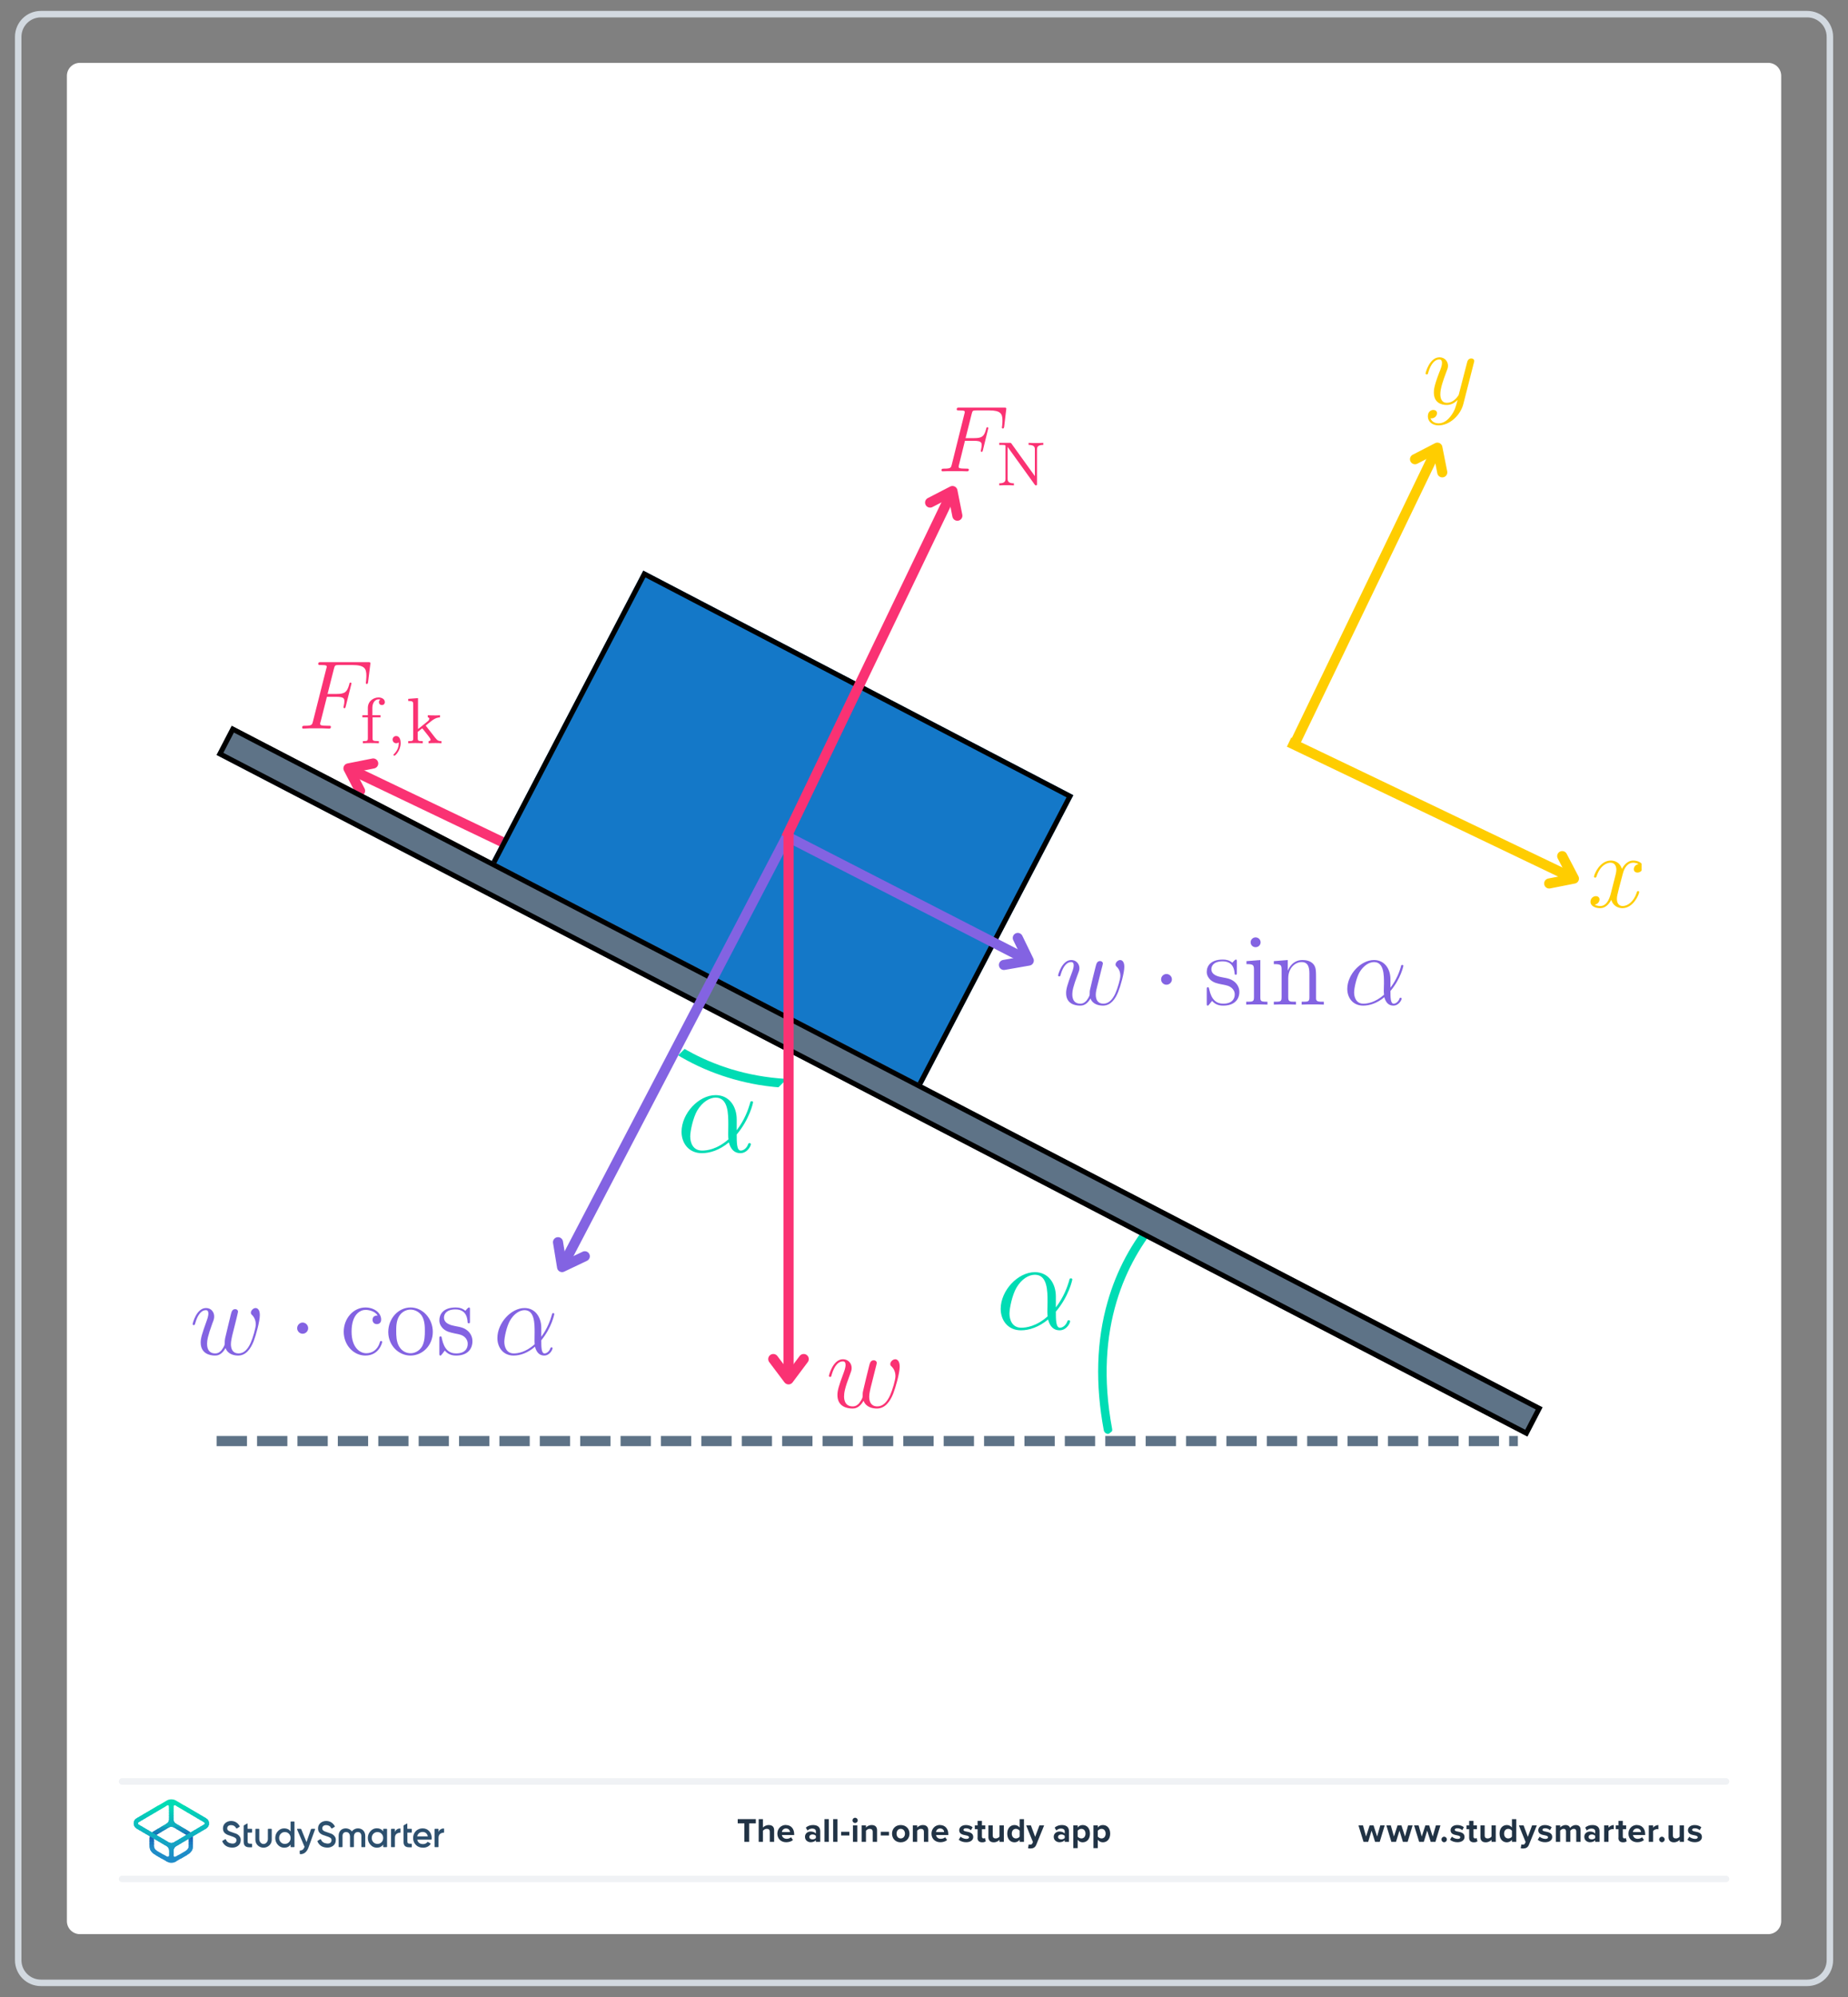 <?xml version="1.0" encoding="UTF-8"?>
<!DOCTYPE svg PUBLIC "-//W3C//DTD SVG 1.1//EN" "http://www.w3.org/Graphics/SVG/1.1/DTD/svg11.dtd">
<svg version="1.2" width="200mm" height="216mm" viewBox="0 0 20000 21600" preserveAspectRatio="xMidYMid" fill-rule="evenodd" stroke-width="28.222" stroke-linejoin="round" xmlns="http://www.w3.org/2000/svg" xmlns:ooo="http://xml.openoffice.org/svg/export" xmlns:xlink="http://www.w3.org/1999/xlink" xmlns:presentation="http://sun.com/xmlns/staroffice/presentation" xmlns:smil="http://www.w3.org/2001/SMIL20/" xmlns:anim="urn:oasis:names:tc:opendocument:xmlns:animation:1.0" xml:space="preserve">
 <rect x="0" y="0" width="20000" height="21600" fill="#808080" stroke="none"/>
 <defs class="ClipPathGroup">
  <clipPath id="presentation_clip_path" clipPathUnits="userSpaceOnUse">
   <rect x="0" y="0" width="20000" height="21600"/>
  </clipPath>
  <clipPath id="presentation_clip_path_shrink" clipPathUnits="userSpaceOnUse">
   <rect x="20" y="21" width="19960" height="21557"/>
  </clipPath>
 </defs>
 <defs class="TextShapeIndex">
  <g ooo:slide="id1" ooo:id-list="id3 id4 id5"/>
 </defs>
 <defs class="EmbeddedBulletChars">
  <g id="bullet-char-template-57356" transform="scale(0,-0)">
   <path d="M 580,1141 L 1163,571 580,0 -4,571 580,1141 Z"/>
  </g>
  <g id="bullet-char-template-57354" transform="scale(0,-0)">
   <path d="M 8,1128 L 1137,1128 1137,0 8,0 8,1128 Z"/>
  </g>
  <g id="bullet-char-template-10146" transform="scale(0,-0)">
   <path d="M 174,0 L 602,739 174,1481 1456,739 174,0 Z M 1358,739 L 309,1346 659,739 1358,739 Z"/>
  </g>
  <g id="bullet-char-template-10132" transform="scale(0,-0)">
   <path d="M 2015,739 L 1276,0 717,0 1260,543 174,543 174,936 1260,936 717,1481 1274,1481 2015,739 Z"/>
  </g>
  <g id="bullet-char-template-10007" transform="scale(0,-0)">
   <path d="M 0,-2 C -7,14 -16,27 -25,37 L 356,567 C 262,823 215,952 215,954 215,979 228,992 255,992 264,992 276,990 289,987 310,991 331,999 354,1012 L 381,999 492,748 772,1049 836,1024 860,1049 C 881,1039 901,1025 922,1006 886,937 835,863 770,784 769,783 710,716 594,584 L 774,223 C 774,196 753,168 711,139 L 727,119 C 717,90 699,76 672,76 641,76 570,178 457,381 L 164,-76 C 142,-110 111,-127 72,-127 30,-127 9,-110 8,-76 1,-67 -2,-52 -2,-32 -2,-23 -1,-13 0,-2 Z"/>
  </g>
  <g id="bullet-char-template-10004" transform="scale(0,-0)">
   <path d="M 285,-33 C 182,-33 111,30 74,156 52,228 41,333 41,471 41,549 55,616 82,672 116,743 169,778 240,778 293,778 328,747 346,684 L 369,508 C 377,444 397,411 428,410 L 1163,1116 C 1174,1127 1196,1133 1229,1133 1271,1133 1292,1118 1292,1087 L 1292,965 C 1292,929 1282,901 1262,881 L 442,47 C 390,-6 338,-33 285,-33 Z"/>
  </g>
  <g id="bullet-char-template-9679" transform="scale(0,-0)">
   <path d="M 813,0 C 632,0 489,54 383,161 276,268 223,411 223,592 223,773 276,916 383,1023 489,1130 632,1184 813,1184 992,1184 1136,1130 1245,1023 1353,916 1407,772 1407,592 1407,412 1353,268 1245,161 1136,54 992,0 813,0 Z"/>
  </g>
  <g id="bullet-char-template-8226" transform="scale(0,-0)">
   <path d="M 346,457 C 273,457 209,483 155,535 101,586 74,649 74,723 74,796 101,859 155,911 209,963 273,989 346,989 419,989 480,963 531,910 582,859 608,796 608,723 608,648 583,586 532,535 482,483 420,457 346,457 Z"/>
  </g>
  <g id="bullet-char-template-8211" transform="scale(0,-0)">
   <path d="M -4,459 L 1135,459 1135,606 -4,606 -4,459 Z"/>
  </g>
  <g id="bullet-char-template-61548" transform="scale(0,-0)">
   <path d="M 173,740 C 173,903 231,1043 346,1159 462,1274 601,1332 765,1332 928,1332 1067,1274 1183,1159 1299,1043 1357,903 1357,740 1357,577 1299,437 1183,322 1067,206 928,148 765,148 601,148 462,206 346,322 231,437 173,577 173,740 Z"/>
  </g>
 </defs>
 <g>
  <g id="id2" class="Master_Slide">
   <g id="bg-id2" class="Background"/>
   <g id="bo-id2" class="BackgroundObjects"/>
  </g>
 </g>
 <g class="SlideGroup">
  <g>
   <g id="container-id1">
    <g id="id1" class="Slide" clip-path="url(#presentation_clip_path)">
     <g class="Page">
      <g class="Graphic">
       <g id="id3">
        <rect class="BoundingBox" stroke="none" fill="none" x="144" y="100" width="19714" height="21401"/>
        <path fill="rgb(255,255,255)" stroke="none" d="M 10001,20920 L 19137,20920 C 19214,20920 19277,20857 19277,20780 L 19277,820 C 19277,743 19214,680 19137,680 L 864,680 C 787,680 724,743 724,820 L 724,20780 C 724,20857 787,20920 864,20920 L 10001,20920 Z"/>
        <path fill="rgb(210,217,224)" stroke="none" d="M 19558,188 C 19675,188 19769,282 19769,399 L 19769,21201 C 19769,21318 19675,21412 19558,21412 L 443,21412 C 326,21412 232,21318 232,21201 L 232,399 C 232,282 326,188 443,188 L 19558,188 Z M 19558,118 L 443,118 C 287,118 162,243 162,399 L 162,21201 C 162,21357 287,21482 443,21482 L 19558,21482 C 19714,21482 19839,21357 19839,21201 L 19839,399 C 19839,243 19714,118 19558,118 L 19558,118 19558,118 Z"/>
        <path fill="rgb(240,242,245)" stroke="none" d="M 18680,20358 L 1321,20358 C 1302,20358 1286,20342 1286,20323 1286,20303 1302,20288 1321,20288 L 18680,20288 C 18699,20288 18715,20303 18715,20323 18715,20342 18699,20358 18680,20358 L 18680,20358 Z"/>
        <path fill="rgb(240,242,245)" stroke="none" d="M 18680,19304 L 1321,19304 C 1302,19304 1286,19288 1286,19269 1286,19249 1302,19233 1321,19233 L 18680,19233 C 18699,19233 18715,19249 18715,19269 18715,19288 18699,19304 18680,19304 L 18680,19304 Z"/>
        <path fill="rgb(33,51,69)" stroke="none" d="M 8056,19922 L 8056,19722 7984,19722 7984,19676 8180,19676 8180,19722 8108,19722 8108,19922 8056,19922 8056,19922 Z"/>
        <path fill="rgb(33,51,69)" stroke="none" d="M 8331,19922 L 8331,19814 C 8331,19789 8318,19781 8298,19781 8280,19781 8265,19792 8257,19802 L 8257,19922 8211,19922 8211,19676 8257,19676 8257,19767 C 8269,19754 8291,19740 8320,19740 8359,19740 8378,19761 8378,19796 L 8378,19922 8331,19922 8331,19922 Z"/>
        <path fill="rgb(33,51,69)" stroke="none" d="M 8506,19740 C 8559,19740 8595,19779 8595,19838 L 8595,19848 8462,19848 C 8465,19870 8484,19889 8514,19889 8530,19889 8550,19883 8561,19872 L 8582,19902 C 8564,19918 8536,19926 8508,19926 8454,19926 8413,19890 8413,19833 8413,19781 8451,19739 8505,19739 L 8506,19740 Z M 8462,19816 L 8550,19816 C 8549,19799 8537,19777 8506,19777 8477,19777 8464,19799 8462,19816 L 8462,19816 Z"/>
        <path fill="rgb(33,51,69)" stroke="none" d="M 8830,19922 L 8830,19904 C 8818,19918 8797,19926 8773,19926 8745,19926 8712,19907 8712,19867 8712,19828 8745,19810 8773,19810 8797,19810 8818,19818 8830,19832 L 8830,19808 C 8830,19790 8815,19778 8791,19778 8772,19778 8754,19785 8739,19799 L 8721,19768 C 8743,19748 8771,19740 8799,19740 8840,19740 8877,19756 8877,19807 L 8877,19922 8830,19922 8830,19922 Z M 8830,19857 C 8822,19847 8808,19842 8792,19842 8774,19842 8759,19852 8759,19869 8759,19886 8774,19895 8792,19895 8808,19895 8822,19890 8830,19880 L 8830,19858 8830,19857 Z"/>
        <path fill="rgb(33,51,69)" stroke="none" d="M 8923,19922 L 8923,19676 8970,19676 8970,19922 8923,19922 8923,19922 Z"/>
        <path fill="rgb(33,51,69)" stroke="none" d="M 9017,19922 L 9017,19676 9063,19676 9063,19922 9017,19922 9017,19922 Z"/>
        <path fill="rgb(33,51,69)" stroke="none" d="M 9103,19853 L 9103,19813 9192,19813 9192,19853 9103,19853 9103,19853 Z"/>
        <path fill="rgb(33,51,69)" stroke="none" d="M 9226,19690 C 9226,19674 9239,19661 9254,19661 9270,19661 9283,19674 9283,19690 9283,19705 9270,19718 9254,19718 9239,19718 9226,19705 9226,19690 L 9226,19690 Z M 9231,19922 L 9231,19744 9278,19744 9278,19922 9231,19922 9231,19922 Z"/>
        <path fill="rgb(33,51,69)" stroke="none" d="M 9445,19922 L 9445,19814 C 9445,19790 9432,19781 9412,19781 9394,19781 9380,19792 9372,19802 L 9372,19922 9325,19922 9325,19744 9372,19744 9372,19767 C 9383,19754 9405,19740 9434,19740 9473,19740 9492,19762 9492,19796 L 9492,19922 9445,19922 9445,19922 Z"/>
        <path fill="rgb(33,51,69)" stroke="none" d="M 9532,19853 L 9532,19813 9621,19813 9621,19853 9532,19853 9532,19853 Z"/>
        <path fill="rgb(33,51,69)" stroke="none" d="M 9654,19833 C 9654,19782 9690,19740 9748,19740 9807,19740 9843,19782 9843,19833 9843,19884 9807,19927 9748,19927 9689,19927 9654,19884 9654,19833 L 9654,19833 Z M 9794,19833 C 9794,19805 9777,19781 9748,19781 9719,19781 9703,19805 9703,19833 9703,19861 9719,19885 9748,19885 9777,19885 9794,19861 9794,19833 L 9794,19833 Z"/>
        <path fill="rgb(33,51,69)" stroke="none" d="M 9999,19922 L 9999,19814 C 9999,19790 9986,19781 9966,19781 9948,19781 9934,19792 9926,19802 L 9926,19922 9879,19922 9879,19744 9926,19744 9926,19767 C 9938,19754 9959,19740 9988,19740 10027,19740 10046,19762 10046,19796 L 10046,19922 9999,19922 9999,19922 Z"/>
        <path fill="rgb(33,51,69)" stroke="none" d="M 10174,19740 C 10227,19740 10263,19779 10263,19838 L 10263,19848 10131,19848 C 10133,19870 10152,19889 10182,19889 10198,19889 10218,19883 10229,19872 L 10250,19902 C 10232,19918 10204,19926 10177,19926 10122,19926 10081,19890 10081,19833 10081,19781 10119,19739 10173,19739 L 10174,19740 Z M 10130,19816 L 10218,19816 C 10217,19799 10205,19777 10174,19777 10145,19777 10132,19799 10130,19816 L 10130,19816 Z"/>
        <path fill="rgb(33,51,69)" stroke="none" d="M 10396,19866 C 10409,19878 10435,19890 10457,19890 10478,19890 10487,19883 10487,19872 10487,19860 10472,19855 10451,19851 10421,19845 10381,19838 10381,19796 10381,19766 10408,19740 10454,19740 10485,19740 10509,19750 10526,19764 L 10508,19796 C 10497,19784 10477,19775 10455,19775 10438,19775 10427,19781 10427,19792 10427,19803 10441,19807 10461,19811 10491,19817 10533,19825 10533,19869 10533,19902 10505,19926 10456,19926 10425,19926 10395,19916 10376,19899 L 10396,19866 10396,19866 Z"/>
        <path fill="rgb(33,51,69)" stroke="none" d="M 10580,19878 L 10580,19785 10550,19785 10550,19744 10580,19744 10580,19695 10627,19695 10627,19744 10663,19744 10663,19785 10627,19785 10627,19865 C 10627,19877 10633,19885 10643,19885 10650,19885 10657,19883 10659,19880 L 10669,19915 C 10662,19922 10649,19927 10630,19927 10597,19927 10579,19910 10579,19878 L 10580,19878 Z"/>
        <path fill="rgb(33,51,69)" stroke="none" d="M 10817,19922 L 10817,19900 C 10805,19913 10784,19927 10755,19927 10716,19927 10697,19905 10697,19871 L 10697,19744 10744,19744 10744,19852 C 10744,19877 10757,19885 10776,19885 10794,19885 10809,19875 10817,19865 L 10817,19744 10864,19744 10864,19922 10817,19922 10817,19922 Z"/>
        <path fill="rgb(33,51,69)" stroke="none" d="M 11035,19922 L 11035,19900 C 11021,19917 11001,19927 10980,19927 10935,19927 10901,19893 10901,19833 10901,19774 10935,19740 10980,19740 11001,19740 11021,19749 11035,19767 L 11035,19676 11082,19676 11082,19922 11035,19922 11035,19922 Z M 11035,19802 C 11027,19790 11010,19781 10995,19781 10968,19781 10950,19802 10950,19833 10950,19864 10968,19885 10995,19885 11010,19885 11027,19877 11035,19865 L 11035,19802 11035,19802 Z"/>
        <path fill="rgb(33,51,69)" stroke="none" d="M 11133,19950 C 11137,19951 11143,19952 11147,19952 11160,19952 11168,19949 11172,19939 L 11179,19924 11106,19744 11157,19744 11203,19868 11249,19744 11300,19744 11216,19951 C 11203,19985 11179,19994 11149,19994 11143,19994 11132,19993 11126,19992 L 11133,19950 11133,19950 Z"/>
        <path fill="rgb(33,51,69)" stroke="none" d="M 11523,19922 L 11523,19904 C 11510,19918 11489,19926 11466,19926 11438,19926 11404,19907 11404,19867 11404,19828 11438,19810 11466,19810 11490,19810 11511,19818 11523,19832 L 11523,19808 C 11523,19790 11507,19778 11484,19778 11464,19778 11447,19785 11432,19799 L 11414,19768 C 11436,19748 11464,19740 11492,19740 11532,19740 11569,19756 11569,19807 L 11569,19922 11523,19922 11523,19922 Z M 11523,19857 C 11515,19847 11500,19842 11485,19842 11467,19842 11451,19852 11451,19869 11451,19886 11467,19895 11485,19895 11500,19895 11515,19890 11523,19880 L 11523,19858 11523,19857 Z"/>
        <path fill="rgb(33,51,69)" stroke="none" d="M 11663,19990 L 11616,19990 11616,19744 11663,19744 11663,19767 C 11676,19749 11696,19740 11717,19740 11763,19740 11796,19774 11796,19833 11796,19892 11763,19927 11717,19927 11696,19927 11677,19918 11663,19899 L 11663,19990 11663,19990 Z M 11703,19781 C 11688,19781 11670,19790 11663,19802 L 11663,19865 C 11670,19876 11688,19885 11703,19885 11730,19885 11748,19864 11748,19833 11748,19802 11730,19781 11703,19781 L 11703,19781 Z"/>
        <path fill="rgb(33,51,69)" stroke="none" d="M 11881,19990 L 11834,19990 11834,19744 11881,19744 11881,19767 C 11894,19749 11914,19740 11936,19740 11981,19740 12015,19774 12015,19833 12015,19892 11981,19927 11936,19927 11915,19927 11895,19918 11881,19899 L 11881,19990 11881,19990 Z M 11921,19781 C 11906,19781 11889,19790 11881,19802 L 11881,19865 C 11889,19876 11906,19885 11921,19885 11948,19885 11966,19864 11966,19833 11966,19802 11948,19781 11921,19781 L 11921,19781 Z"/>
        <path fill="rgb(33,51,69)" stroke="none" d="M 14882,19922 L 14844,19801 14807,19922 14757,19922 14702,19744 14751,19744 14784,19864 14823,19744 14865,19744 14904,19864 14938,19744 14986,19744 14932,19922 14882,19922 14882,19922 Z"/>
        <path fill="rgb(33,51,69)" stroke="none" d="M 15183,19922 L 15146,19801 15108,19922 15058,19922 15004,19744 15052,19744 15086,19864 15125,19744 15167,19744 15206,19864 15239,19744 15288,19744 15234,19922 15184,19922 15183,19922 Z"/>
        <path fill="rgb(33,51,69)" stroke="none" d="M 15484,19922 L 15446,19801 15409,19922 15359,19922 15304,19744 15353,19744 15387,19864 15426,19744 15467,19744 15506,19864 15540,19744 15589,19744 15535,19922 15485,19922 15484,19922 Z"/>
        <path fill="rgb(33,51,69)" stroke="none" d="M 15629,19866 C 15646,19866 15659,19880 15659,19896 15659,19912 15646,19926 15629,19926 15613,19926 15600,19912 15600,19896 15600,19880 15613,19866 15629,19866 L 15629,19866 Z"/>
        <path fill="rgb(33,51,69)" stroke="none" d="M 15713,19866 C 15726,19878 15752,19890 15775,19890 15795,19890 15804,19883 15804,19872 15804,19860 15789,19855 15769,19851 15738,19845 15699,19838 15699,19796 15699,19766 15725,19740 15772,19740 15802,19740 15826,19750 15843,19764 L 15825,19796 C 15814,19784 15794,19775 15772,19775 15755,19775 15744,19781 15744,19792 15744,19803 15758,19807 15778,19811 15809,19817 15850,19825 15850,19869 15850,19902 15822,19926 15773,19926 15742,19926 15712,19916 15693,19899 L 15713,19866 15713,19866 Z"/>
        <path fill="rgb(33,51,69)" stroke="none" d="M 15900,19878 L 15900,19785 15871,19785 15871,19744 15900,19744 15900,19695 15947,19695 15947,19744 15984,19744 15984,19785 15947,19785 15947,19865 C 15947,19877 15953,19885 15964,19885 15971,19885 15977,19883 15980,19880 L 15990,19915 C 15983,19922 15970,19927 15951,19927 15918,19927 15900,19910 15900,19878 L 15900,19878 Z"/>
        <path fill="rgb(33,51,69)" stroke="none" d="M 16142,19922 L 16142,19900 C 16130,19913 16108,19927 16079,19927 16040,19927 16022,19905 16022,19871 L 16022,19744 16068,19744 16068,19852 C 16068,19877 16081,19885 16101,19885 16119,19885 16133,19875 16142,19865 L 16142,19744 16188,19744 16188,19922 16142,19922 16142,19922 Z"/>
        <path fill="rgb(33,51,69)" stroke="none" d="M 16363,19922 L 16363,19900 C 16349,19917 16329,19927 16308,19927 16263,19927 16229,19893 16229,19833 16229,19774 16263,19740 16308,19740 16329,19740 16349,19749 16363,19767 L 16363,19676 16410,19676 16410,19922 16363,19922 16363,19922 Z M 16363,19802 C 16355,19790 16339,19781 16323,19781 16296,19781 16278,19802 16278,19833 16278,19864 16296,19885 16323,19885 16339,19885 16355,19877 16363,19865 L 16363,19802 16363,19802 Z"/>
        <path fill="rgb(33,51,69)" stroke="none" d="M 16465,19950 C 16469,19951 16475,19952 16479,19952 16492,19952 16500,19949 16504,19939 L 16511,19924 16438,19744 16489,19744 16535,19868 16581,19744 16632,19744 16548,19951 C 16535,19985 16511,19994 16481,19994 16475,19994 16464,19993 16458,19992 L 16465,19950 16465,19950 Z"/>
        <path fill="rgb(33,51,69)" stroke="none" d="M 16663,19866 C 16676,19878 16702,19890 16724,19890 16744,19890 16754,19883 16754,19872 16754,19860 16738,19855 16718,19851 16687,19845 16648,19838 16648,19796 16648,19766 16674,19740 16721,19740 16751,19740 16775,19750 16793,19764 L 16774,19796 C 16764,19784 16743,19775 16722,19775 16705,19775 16693,19781 16693,19792 16693,19803 16707,19807 16728,19811 16758,19817 16799,19825 16799,19869 16799,19902 16771,19926 16722,19926 16691,19926 16661,19916 16642,19899 L 16663,19866 16663,19866 Z"/>
        <path fill="rgb(33,51,69)" stroke="none" d="M 17059,19922 L 17059,19810 C 17059,19793 17051,19781 17032,19781 17016,19781 17002,19792 16995,19802 L 16995,19922 16948,19922 16948,19810 C 16948,19793 16941,19781 16921,19781 16905,19781 16892,19792 16885,19802 L 16885,19922 16838,19922 16838,19744 16885,19744 16885,19767 C 16892,19757 16916,19740 16943,19740 16970,19740 16986,19752 16992,19772 17003,19756 17026,19740 17054,19740 17086,19740 17106,19757 17106,19793 L 17106,19922 17059,19922 17059,19922 Z"/>
        <path fill="rgb(33,51,69)" stroke="none" d="M 17264,19922 L 17264,19904 C 17252,19918 17231,19926 17208,19926 17179,19926 17146,19907 17146,19867 17146,19828 17179,19810 17208,19810 17231,19810 17252,19818 17264,19832 L 17264,19808 C 17264,19790 17249,19778 17225,19778 17206,19778 17188,19785 17173,19799 L 17156,19768 C 17177,19748 17205,19740 17234,19740 17274,19740 17311,19756 17311,19807 L 17311,19922 17264,19922 17264,19922 Z M 17264,19857 C 17256,19847 17242,19842 17226,19842 17208,19842 17193,19852 17193,19869 17193,19886 17208,19895 17226,19895 17242,19895 17256,19890 17264,19880 L 17264,19858 17264,19857 Z"/>
        <path fill="rgb(33,51,69)" stroke="none" d="M 17361,19922 L 17361,19744 17408,19744 17408,19768 C 17420,19753 17443,19740 17465,19740 L 17465,19786 C 17462,19785 17457,19784 17452,19784 17436,19784 17416,19793 17408,19805 L 17408,19922 17361,19922 17361,19922 Z"/>
        <path fill="rgb(33,51,69)" stroke="none" d="M 17516,19878 L 17516,19785 17486,19785 17486,19744 17516,19744 17516,19695 17563,19695 17563,19744 17599,19744 17599,19785 17563,19785 17563,19865 C 17563,19877 17569,19885 17579,19885 17586,19885 17593,19883 17595,19880 L 17605,19915 C 17598,19922 17585,19927 17566,19927 17533,19927 17515,19910 17515,19878 L 17516,19878 Z"/>
        <path fill="rgb(33,51,69)" stroke="none" d="M 17716,19740 C 17769,19740 17805,19779 17805,19838 L 17805,19848 17673,19848 C 17676,19870 17694,19889 17724,19889 17741,19889 17760,19883 17771,19872 L 17792,19902 C 17774,19918 17747,19926 17719,19926 17665,19926 17624,19890 17624,19833 17624,19781 17662,19739 17716,19739 L 17716,19740 Z M 17672,19816 L 17760,19816 C 17759,19799 17747,19777 17716,19777 17687,19777 17674,19799 17672,19816 L 17672,19816 Z"/>
        <path fill="rgb(33,51,69)" stroke="none" d="M 17844,19922 L 17844,19744 17891,19744 17891,19768 C 17903,19753 17925,19740 17948,19740 L 17948,19786 C 17944,19785 17940,19784 17935,19784 17919,19784 17898,19793 17891,19805 L 17891,19922 17844,19922 17844,19922 Z"/>
        <path fill="rgb(33,51,69)" stroke="none" d="M 17986,19866 C 18002,19866 18016,19880 18016,19896 18016,19912 18002,19926 17986,19926 17970,19926 17956,19912 17956,19896 17956,19880 17970,19866 17986,19866 L 17986,19866 Z"/>
        <path fill="rgb(33,51,69)" stroke="none" d="M 18179,19922 L 18179,19900 C 18166,19913 18145,19927 18116,19927 18077,19927 18058,19905 18058,19871 L 18058,19744 18105,19744 18105,19852 C 18105,19877 18118,19885 18138,19885 18156,19885 18170,19875 18178,19865 L 18178,19744 18225,19744 18225,19922 18178,19922 18179,19922 Z"/>
        <path fill="rgb(33,51,69)" stroke="none" d="M 18282,19866 C 18295,19878 18322,19890 18344,19890 18364,19890 18374,19883 18374,19872 18374,19860 18358,19855 18338,19851 18307,19845 18268,19838 18268,19796 18268,19766 18294,19740 18341,19740 18371,19740 18395,19750 18413,19764 L 18394,19796 C 18384,19784 18363,19775 18341,19775 18325,19775 18313,19781 18313,19792 18313,19803 18327,19807 18347,19811 18378,19817 18419,19825 18419,19869 18419,19902 18391,19926 18342,19926 18311,19926 18281,19916 18262,19899 L 18283,19866 18282,19866 Z"/>
       </g>
      </g>
      <g class="Graphic">
       <g id="id4">
        <rect class="BoundingBox" stroke="none" fill="none" x="1267" y="19320" width="3707" height="972"/>
        <path fill="rgb(45,80,110)" stroke="none" d="M 2408,19911 L 2436,19894 C 2439,19892 2443,19893 2445,19897 2456,19924 2477,19936 2508,19940 2543,19944 2559,19926 2559,19904 2559,19892 2554,19884 2545,19878 2536,19872 2520,19865 2497,19858 2471,19850 2458,19845 2440,19833 2422,19820 2413,19802 2413,19777 2413,19752 2422,19733 2439,19718 2456,19704 2477,19696 2501,19696 2543,19696 2575,19718 2594,19752 2595,19755 2594,19759 2591,19760 L 2564,19777 C 2561,19778 2557,19777 2556,19774 2544,19752 2526,19741 2501,19741 2475,19741 2459,19754 2459,19776 2459,19796 2472,19806 2514,19819 2524,19822 2532,19825 2536,19827 2542,19828 2548,19831 2557,19834 2566,19838 2572,19842 2577,19846 2591,19857 2607,19876 2605,19903 2605,19928 2596,19948 2578,19963 2560,19977 2537,19986 2508,19984 2457,19982 2423,19957 2406,19918 2404,19916 2405,19912 2408,19911 L 2408,19911 Z"/>
        <path fill="rgb(45,80,110)" stroke="none" d="M 3149,19702 L 3182,19702 C 3185,19702 3187,19704 3187,19706 L 3187,19975 C 3187,19977 3185,19979 3182,19979 L 3149,19979 C 3147,19979 3145,19977 3145,19975 L 3145,19951 C 3129,19974 3106,19985 3076,19985 3049,19985 3027,19975 3008,19955 2989,19934 2979,19909 2979,19880 2979,19851 2989,19826 3008,19806 3027,19786 3049,19776 3076,19776 3106,19776 3129,19787 3145,19809 L 3145,19706 C 3145,19704 3147,19702 3149,19702 L 3149,19702 Z M 3083,19944 C 3101,19944 3115,19938 3127,19926 3139,19914 3145,19898 3145,19880 3145,19862 3139,19847 3127,19834 3115,19822 3101,19816 3083,19816 3065,19816 3051,19822 3039,19834 3027,19847 3021,19862 3021,19880 3021,19898 3027,19913 3039,19926 3051,19938 3065,19944 3083,19944 L 3083,19944 Z"/>
        <path fill="rgb(45,80,110)" stroke="none" d="M 3374,19781 L 3407,19781 C 3410,19781 3411,19784 3410,19786 L 3339,19982 C 3321,20031 3291,20056 3250,20055 3247,20055 3244,20052 3244,20049 L 3244,20020 C 3244,20018 3246,20015 3249,20015 3272,20015 3286,20002 3296,19976 L 3271,19917 3215,19787 C 3214,19784 3216,19781 3219,19781 L 3253,19781 C 3257,19781 3260,19783 3261,19787 L 3317,19925 3365,19787 C 3367,19783 3370,19781 3374,19781 L 3374,19781 Z"/>
        <path fill="rgb(45,80,110)" stroke="none" d="M 2852,19985 C 2807,19985 2764,19951 2764,19900 L 2764,19786 C 2764,19783 2766,19781 2768,19781 L 2801,19781 C 2804,19781 2806,19783 2806,19786 L 2806,19891 C 2806,19920 2826,19945 2852,19945 2879,19945 2899,19920 2899,19891 L 2899,19786 C 2899,19783 2901,19781 2904,19781 L 2936,19781 C 2939,19781 2941,19783 2941,19786 L 2941,19900 C 2941,19950 2897,19985 2852,19985 L 2852,19985 Z"/>
        <path fill="rgb(45,80,110)" stroke="none" d="M 2728,19818 L 2728,19786 C 2728,19783 2726,19781 2723,19781 L 2679,19781 2679,19727 C 2679,19724 2676,19722 2673,19724 L 2641,19743 C 2638,19745 2637,19747 2637,19749 L 2637,19918 C 2637,19962 2656,19981 2702,19981 L 2723,19981 C 2726,19981 2728,19979 2728,19977 L 2728,19947 C 2728,19944 2726,19942 2723,19942 L 2709,19942 C 2689,19942 2680,19937 2680,19918 L 2680,19822 2723,19822 C 2725,19822 2728,19820 2728,19818 L 2728,19818 Z"/>
        <path fill="rgb(45,80,110)" stroke="none" d="M 3437,19911 L 3465,19894 C 3468,19892 3473,19893 3474,19897 3485,19924 3506,19936 3538,19940 3572,19944 3588,19926 3588,19904 3588,19892 3584,19884 3575,19878 3566,19872 3549,19865 3526,19858 3500,19850 3487,19845 3469,19833 3451,19820 3442,19802 3442,19777 3442,19752 3451,19733 3468,19718 3485,19704 3506,19696 3530,19696 3572,19696 3604,19718 3623,19752 3624,19755 3623,19759 3621,19760 L 3593,19777 C 3590,19778 3586,19777 3585,19774 3574,19752 3555,19741 3530,19741 3504,19741 3488,19754 3488,19776 3488,19796 3501,19806 3543,19819 3553,19822 3561,19825 3566,19827 3571,19828 3577,19831 3586,19834 3595,19838 3602,19842 3606,19846 3620,19857 3636,19876 3634,19903 3634,19928 3625,19948 3607,19963 3589,19977 3566,19986 3537,19984 3486,19982 3453,19957 3436,19918 3434,19916 3435,19912 3437,19911 L 3437,19911 Z"/>
        <path fill="rgb(45,80,110)" stroke="none" d="M 4457,19818 L 4457,19786 C 4457,19783 4455,19781 4452,19781 L 4408,19781 4408,19727 C 4408,19724 4405,19722 4403,19724 L 4370,19743 C 4368,19745 4367,19747 4367,19749 L 4367,19918 C 4367,19962 4385,19981 4431,19981 L 4452,19981 C 4455,19981 4457,19979 4457,19977 L 4457,19947 C 4457,19944 4455,19942 4452,19942 L 4438,19942 C 4418,19942 4409,19937 4409,19918 L 4409,19822 4452,19822 C 4454,19822 4457,19820 4457,19818 L 4457,19818 Z"/>
        <path fill="rgb(45,80,110)" stroke="none" d="M 3874,19776 C 3851,19776 3827,19785 3808,19809 3790,19785 3765,19776 3742,19776 3697,19776 3665,19807 3665,19856 L 3665,19975 C 3665,19977 3667,19979 3669,19979 L 3702,19979 C 3705,19979 3707,19977 3707,19975 L 3707,19859 C 3707,19832 3721,19816 3745,19816 3771,19816 3788,19833 3788,19868 L 3788,19975 C 3788,19977 3790,19979 3792,19979 L 3825,19979 C 3828,19979 3830,19977 3830,19975 L 3830,19868 C 3830,19834 3846,19816 3873,19816 3896,19816 3911,19832 3911,19859 L 3911,19975 C 3911,19977 3912,19979 3915,19979 L 3948,19979 C 3951,19979 3953,19977 3953,19975 L 3953,19856 C 3952,19807 3919,19776 3874,19776 L 3874,19776 Z"/>
        <path fill="rgb(45,80,110)" stroke="none" d="M 4152,19781 L 4184,19781 C 4187,19781 4189,19783 4189,19786 L 4189,19975 C 4189,19977 4187,19979 4184,19979 L 4152,19979 C 4149,19979 4147,19977 4147,19975 L 4147,19951 C 4131,19974 4108,19985 4079,19985 4051,19985 4029,19975 4010,19954 3991,19934 3981,19909 3981,19880 3981,19850 3991,19826 4010,19806 4029,19785 4051,19775 4079,19775 4108,19775 4131,19786 4147,19808 L 4147,19785 C 4147,19783 4149,19781 4152,19781 L 4152,19781 Z M 4085,19944 C 4103,19944 4117,19938 4129,19926 4141,19914 4147,19898 4147,19880 4147,19862 4141,19847 4129,19834 4117,19822 4103,19816 4085,19816 4068,19816 4053,19822 4041,19834 4029,19847 4023,19862 4023,19880 4023,19898 4029,19913 4041,19926 4053,19938 4068,19944 4085,19944 L 4085,19944 Z"/>
        <path fill="rgb(45,80,110)" stroke="none" d="M 4275,19814 C 4284,19791 4303,19778 4330,19777 4332,19777 4334,19779 4334,19782 L 4334,19819 C 4334,19821 4332,19823 4330,19823 4315,19823 4303,19827 4292,19835 4280,19844 4274,19859 4274,19879 L 4274,19975 C 4274,19977 4272,19979 4269,19979 L 4237,19979 C 4234,19979 4232,19977 4232,19975 L 4232,19786 C 4232,19783 4234,19781 4237,19781 L 4269,19781 C 4272,19781 4274,19783 4274,19786 L 4274,19814 4275,19814 Z"/>
        <path fill="rgb(45,80,110)" stroke="none" d="M 4746,19814 C 4756,19791 4775,19778 4801,19777 4804,19777 4806,19779 4806,19782 L 4806,19819 C 4806,19821 4804,19823 4801,19823 4787,19823 4775,19827 4764,19835 4752,19844 4746,19859 4746,19879 L 4746,19975 C 4746,19977 4744,19979 4741,19979 L 4708,19979 C 4705,19979 4703,19977 4703,19975 L 4703,19786 C 4703,19783 4705,19781 4708,19781 L 4741,19781 C 4744,19781 4746,19783 4746,19786 L 4746,19814 4746,19814 Z"/>
        <path fill="rgb(45,80,110)" stroke="none" d="M 4516,19899 C 4522,19929 4545,19946 4578,19946 4599,19946 4615,19938 4626,19924 4628,19922 4630,19922 4632,19923 L 4659,19939 C 4661,19940 4662,19944 4660,19946 4641,19972 4614,19985 4578,19985 4546,19985 4520,19975 4501,19955 4481,19935 4471,19910 4471,19880 4471,19850 4481,19826 4500,19806 4519,19786 4545,19776 4574,19776 4603,19776 4626,19786 4645,19806 4663,19826 4672,19851 4672,19880 4672,19884 4672,19889 4671,19894 4671,19896 4669,19898 4666,19898 L 4516,19898 4516,19899 Z M 4630,19863 C 4624,19831 4602,19815 4574,19815 4543,19815 4521,19834 4515,19863 L 4630,19863 4630,19863 Z"/>
        <defs>
         <clipPath id="clip_path_1" clipPathUnits="userSpaceOnUse">
          <path d="M 1878,20111 L 1900,20083 2015,20016 C 2032,20005 2043,19987 2043,19967 L 2043,19893 C 2043,19889 2042,19883 2041,19878 L 2027,19854 C 2023,19850 2019,19847 2015,19845 L 1882,19766 C 1873,19762 1864,19759 1854,19759 1845,19759 1835,19761 1827,19766 L 1694,19845 C 1690,19847 1686,19850 1682,19854 L 1668,19878 C 1667,19883 1666,19888 1666,19893 L 1666,19967 C 1666,19987 1677,20005 1694,20016 L 1809,20083 1828,20114 1806,20136 1669,20056 C 1638,20038 1619,20005 1619,19968 L 1619,19892 C 1619,19880 1621,19868 1625,19857 L 1625,19856 1641,19828 1641,19828 C 1649,19818 1658,19810 1668,19805 L 1802,19726 C 1819,19716 1830,19697 1830,19677 L 1830,19540 1852,19514 1877,19540 1877,19677 C 1877,19697 1887,19715 1904,19725 L 2038,19804 C 2049,19810 2058,19818 2065,19827 L 2066,19828 2081,19856 2082,19857 C 2086,19868 2088,19880 2088,19892 L 2088,19968 C 2088,20005 2069,20038 2038,20056 L 1901,20136 1878,20111 1878,20111 Z"/>
         </clipPath>
        </defs>
        <g clip-path="url(#clip_path_1)">
         <path fill="rgb(30,140,200)" stroke="none" d="M 1619,20156 L 1619,20063 2088,20063 2088,20156 1619,20156 Z"/>
         <path fill="rgb(30,140,200)" stroke="none" d="M 1619,20103 L 1619,19980 2088,19980 2088,20103 1619,20103 Z"/>
         <path fill="rgb(30,140,200)" stroke="none" d="M 1619,20020 L 1619,19941 2088,19941 2088,20020 1619,20020 Z"/>
         <path fill="rgb(29,132,196)" stroke="none" d="M 1619,19981 L 1619,19911 2088,19911 2088,19981 1619,19981 Z"/>
         <path fill="rgb(28,121,192)" stroke="none" d="M 1619,19951 L 1619,19881 2088,19881 2088,19951 1619,19951 Z"/>
         <path fill="rgb(27,110,187)" stroke="none" d="M 1619,19920 L 1619,19846 2088,19846 2088,19920 1619,19920 Z"/>
         <path fill="rgb(25,95,180)" stroke="none" d="M 1619,19886 L 1619,19814 2088,19814 2088,19886 1619,19886 Z"/>
         <path fill="rgb(23,111,182)" stroke="none" d="M 1619,19853 L 1619,19782 2088,19782 2088,19853 1619,19853 Z"/>
         <path fill="rgb(20,132,185)" stroke="none" d="M 1619,19822 L 1619,19750 2088,19750 2088,19822 1619,19822 Z"/>
         <path fill="rgb(18,152,187)" stroke="none" d="M 1619,19790 L 1619,19719 2088,19719 2088,19790 1619,19790 Z"/>
         <path fill="rgb(15,175,190)" stroke="none" d="M 1619,19759 L 1619,19690 2088,19690 2088,19759 1619,19759 Z"/>
         <path fill="rgb(14,179,189)" stroke="none" d="M 1619,19730 L 1619,19661 2088,19661 2088,19730 1619,19730 Z"/>
         <path fill="rgb(12,183,188)" stroke="none" d="M 1619,19701 L 1619,19632 2088,19632 2088,19701 1619,19701 Z"/>
         <path fill="rgb(10,190,187)" stroke="none" d="M 1619,19671 L 1619,19602 2088,19602 2088,19671 1619,19671 Z"/>
         <path fill="rgb(7,197,185)" stroke="none" d="M 1619,19642 L 1619,19573 2088,19573 2088,19642 1619,19642 Z"/>
         <path fill="rgb(5,204,184)" stroke="none" d="M 1619,19612 L 1619,19546 2088,19546 2088,19612 1619,19612 Z"/>
         <path fill="rgb(3,212,182)" stroke="none" d="M 1619,19586 L 1619,19520 2088,19520 2088,19586 1619,19586 Z"/>
         <path fill="rgb(0,220,180)" stroke="none" d="M 1619,19560 L 1619,19494 2088,19494 2088,19560 1619,19560 Z"/>
        </g>
        <defs>
         <clipPath id="clip_path_2" clipPathUnits="userSpaceOnUse">
          <path d="M 1854,20149 C 1837,20149 1820,20144 1805,20135 L 1803,20134 1805,20080 1808,20082 C 1811,20084 1813,20084 1816,20084 1823,20084 1831,20078 1831,20069 L 1831,20017 C 1831,19997 1820,19978 1803,19968 L 1479,19778 C 1459,19766 1447,19746 1447,19722 1447,19699 1459,19678 1479,19667 L 1805,19475 C 1820,19466 1837,19462 1854,19462 1872,19462 1889,19466 1904,19475 L 2230,19667 C 2250,19678 2262,19699 2262,19722 2262,19746 2250,19766 2230,19778 L 1906,19969 C 1889,19979 1878,19997 1878,20018 L 1878,20070 C 1878,20074 1880,20078 1882,20081 1885,20084 1889,20085 1893,20085 1895,20085 1898,20085 1900,20083 L 1904,20081 1906,20135 1904,20136 C 1889,20144 1872,20149 1854,20149 L 1854,20149 Z M 1816,19526 C 1814,19526 1811,19527 1808,19528 L 1500,19709 C 1495,19712 1492,19717 1492,19722 1492,19728 1495,19733 1500,19735 L 1826,19927 C 1835,19932 1844,19935 1854,19935 1863,19935 1873,19933 1882,19927 L 2208,19735 C 2213,19733 2216,19728 2216,19722 2216,19717 2213,19712 2208,19709 L 1900,19528 C 1897,19527 1895,19526 1892,19526 1885,19526 1877,19532 1877,19541 L 1877,19544 1830,19544 1830,19541 C 1831,19532 1823,19526 1816,19526 L 1816,19526 Z"/>
         </clipPath>
        </defs>
        <g clip-path="url(#clip_path_2)">
         <path fill="rgb(30,140,200)" stroke="none" d="M 1447,20162 L 1447,20071 2262,20071 2262,20162 1447,20162 Z"/>
         <path fill="rgb(30,140,200)" stroke="none" d="M 1447,20098 L 1447,20051 2262,20051 2262,20098 1447,20098 Z"/>
         <path fill="rgb(29,143,199)" stroke="none" d="M 1447,20078 L 1447,20032 2262,20032 2262,20078 1447,20078 Z"/>
         <path fill="rgb(28,146,199)" stroke="none" d="M 1447,20058 L 1447,20012 2262,20012 2262,20058 1447,20058 Z"/>
         <path fill="rgb(26,149,198)" stroke="none" d="M 1447,20038 L 1447,19992 2262,19992 2262,20038 1447,20038 Z"/>
         <path fill="rgb(25,152,198)" stroke="none" d="M 1447,20018 L 1447,19972 2262,19972 2262,20018 1447,20018 Z"/>
         <path fill="rgb(24,155,197)" stroke="none" d="M 1447,19998 L 1447,19952 2262,19952 2262,19998 1447,19998 Z"/>
         <path fill="rgb(23,158,196)" stroke="none" d="M 1447,19979 L 1447,19932 2262,19932 2262,19979 1447,19979 Z"/>
         <path fill="rgb(22,161,196)" stroke="none" d="M 1447,19959 L 1447,19913 2262,19913 2262,19959 1447,19959 Z"/>
         <path fill="rgb(21,164,195)" stroke="none" d="M 1447,19939 L 1447,19893 2262,19893 2262,19939 1447,19939 Z"/>
         <path fill="rgb(19,166,195)" stroke="none" d="M 1447,19919 L 1447,19873 2262,19873 2262,19919 1447,19919 Z"/>
         <path fill="rgb(18,169,194)" stroke="none" d="M 1447,19899 L 1447,19853 2262,19853 2262,19899 1447,19899 Z"/>
         <path fill="rgb(17,172,194)" stroke="none" d="M 1447,19879 L 1447,19833 2262,19833 2262,19879 1447,19879 Z"/>
         <path fill="rgb(16,175,193)" stroke="none" d="M 1447,19860 L 1447,19813 2262,19813 2262,19860 1447,19860 Z"/>
         <path fill="rgb(15,178,192)" stroke="none" d="M 1447,19840 L 1447,19793 2262,19793 2262,19840 1447,19840 Z"/>
         <path fill="rgb(14,181,192)" stroke="none" d="M 1447,19820 L 1447,19774 2262,19774 2262,19820 1447,19820 Z"/>
         <path fill="rgb(12,184,191)" stroke="none" d="M 1447,19800 L 1447,19754 2262,19754 2262,19800 1447,19800 Z"/>
         <path fill="rgb(11,187,191)" stroke="none" d="M 1447,19780 L 1447,19734 2262,19734 2262,19780 1447,19780 Z"/>
         <path fill="rgb(10,190,190)" stroke="none" d="M 1447,19760 L 1447,19716 2262,19716 2262,19760 1447,19760 Z"/>
         <path fill="rgb(10,191,190)" stroke="none" d="M 1447,19742 L 1447,19698 2262,19698 2262,19742 1447,19742 Z"/>
         <path fill="rgb(9,193,189)" stroke="none" d="M 1447,19724 L 1447,19679 2262,19679 2262,19724 1447,19724 Z"/>
         <path fill="rgb(9,194,189)" stroke="none" d="M 1447,19706 L 1447,19661 2262,19661 2262,19706 1447,19706 Z"/>
         <path fill="rgb(8,195,188)" stroke="none" d="M 1447,19688 L 1447,19641 2262,19641 2262,19688 1447,19688 Z"/>
         <path fill="rgb(7,198,187)" stroke="none" d="M 1447,19667 L 1447,19620 2262,19620 2262,19667 1447,19667 Z"/>
         <path fill="rgb(6,202,186)" stroke="none" d="M 1447,19647 L 1447,19600 2262,19600 2262,19647 1447,19647 Z"/>
         <path fill="rgb(5,205,185)" stroke="none" d="M 1447,19626 L 1447,19579 2262,19579 2262,19626 1447,19626 Z"/>
         <path fill="rgb(4,208,184)" stroke="none" d="M 1447,19606 L 1447,19555 2262,19555 2262,19606 1447,19606 Z"/>
         <path fill="rgb(2,214,182)" stroke="none" d="M 1447,19581 L 1447,19530 2262,19530 2262,19581 1447,19581 Z"/>
         <path fill="rgb(0,220,180)" stroke="none" d="M 1447,19557 L 1447,19448 2262,19448 2262,19557 1447,19557 Z"/>
        </g>
       </g>
      </g>
      <g class="Graphic">
       <g id="id5">
        <rect class="BoundingBox" stroke="none" fill="none" x="1576" y="3308" width="16636" height="12744"/>
        <defs>
         <clipPath id="clip_path_3" clipPathUnits="userSpaceOnUse">
          <path d="M 1576,3308 L 18211,3308 18211,16051 1576,16051 1576,3308 Z"/>
         </clipPath>
        </defs>
        <g clip-path="url(#clip_path_3)"/>
        <defs>
         <clipPath id="clip_path_4" clipPathUnits="userSpaceOnUse">
          <path d="M 1576,3308 L 18211,3308 18211,16051 1576,16051 1576,3308 Z"/>
         </clipPath>
        </defs>
        <g clip-path="url(#clip_path_4)">
         <path fill="rgb(255,255,255)" stroke="none" d="M -1683,-2691 L 20027,-2691 20027,28258 -1683,28258 -1683,-2691 Z"/>
         <path fill="rgb(255,255,255)" stroke="none" d="M -1683,-2691 L 20027,-2691 20027,28012 -1683,28012 -1683,-2691 Z"/>
         <path fill="rgb(255,255,255)" stroke="none" d="M -1683,-2691 L 20027,-2691 20027,28012 -1683,28012 -1683,-2691 Z"/>
        </g>
        <g clip-path="url(#clip_path_3)">
         <path fill="none" stroke="rgb(250,50,115)" stroke-width="109" stroke-linejoin="miter" d="M 5498,9137 L 3771,8311"/>
         <path fill="none" stroke="rgb(250,50,115)" stroke-width="109" stroke-linejoin="round" stroke-linecap="round" d="M 3897,8554 L 3771,8311 4039,8258"/>
        </g>
        <defs>
         <clipPath id="clip_path_5" clipPathUnits="userSpaceOnUse">
          <path d="M 6962,6172 L 11616,8601 9946,11801 5292,9371 6962,6172 Z"/>
         </clipPath>
        </defs>
        <g clip-path="url(#clip_path_5)">
         <path fill="rgb(20,120,200)" stroke="none" d="M 11616,8601 L 9946,11801 5292,9371 6962,6172 11616,8601 Z"/>
        </g>
        <g clip-path="url(#clip_path_3)"/>
        <defs>
         <clipPath id="clip_path_6" clipPathUnits="userSpaceOnUse">
          <path d="M 6962,6172 L 11616,8601 9946,11801 5292,9371 6962,6172 Z"/>
         </clipPath>
        </defs>
        <g clip-path="url(#clip_path_6)"/>
        <defs>
         <clipPath id="clip_path_7" clipPathUnits="userSpaceOnUse">
          <path d="M 9946,11801 L 5292,9371 6962,6172 11616,8601 9946,11801 Z"/>
         </clipPath>
        </defs>
        <g clip-path="url(#clip_path_7)"/>
        <defs>
         <clipPath id="clip_path_8" clipPathUnits="userSpaceOnUse">
          <path d="M 7619,10586 L 5292,9371 6962,6172 11616,8601 9946,11801 7619,10586 Z"/>
         </clipPath>
        </defs>
        <g clip-path="url(#clip_path_8)">
         <path fill="none" stroke="rgb(0,0,0)" stroke-width="109" stroke-linejoin="miter" d="M 6962,6172 L 11616,8601 9946,11801 5292,9371 6962,6172 Z"/>
        </g>
        <g clip-path="url(#clip_path_7)"/>
        <g clip-path="url(#clip_path_6)"/>
        <g clip-path="url(#clip_path_3)">
         <path fill="rgb(94,115,135)" stroke="none" d="M 2345,15532 L 2673,15532 2673,15642 2345,15642 Z M 2782,15532 L 3110,15532 3110,15642 2782,15642 Z M 3219,15532 L 3547,15532 3547,15642 3219,15642 Z M 3656,15532 L 3984,15532 3984,15642 3656,15642 Z M 4094,15532 L 4421,15532 4421,15642 4094,15642 Z M 4531,15532 L 4858,15532 4858,15642 4531,15642 Z M 4968,15532 L 5296,15532 5296,15642 4968,15642 Z M 5405,15532 L 5733,15532 5733,15642 5405,15642 Z M 5842,15532 L 6170,15532 6170,15642 5842,15642 Z M 6279,15532 L 6607,15532 6607,15642 6279,15642 Z M 6716,15532 L 7044,15532 7044,15642 6716,15642 Z M 7153,15532 L 7481,15532 7481,15642 7153,15642 Z M 7590,15532 L 7918,15532 7918,15642 7590,15642 Z M 8028,15532 L 8355,15532 8355,15642 8028,15642 Z M 8465,15532 L 8793,15532 8793,15642 8465,15642 Z M 8902,15532 L 9230,15532 9230,15642 8902,15642 Z M 9339,15532 L 9667,15532 9667,15642 9339,15642 Z M 9776,15532 L 10104,15532 10104,15642 9776,15642 Z M 10213,15532 L 10541,15532 10541,15642 10213,15642 Z M 10650,15532 L 10978,15532 10978,15642 10650,15642 Z M 11087,15532 L 11415,15532 11415,15642 11087,15642 Z M 11524,15532 L 11852,15532 11852,15642 11524,15642 Z M 11962,15532 L 12289,15532 12289,15642 11962,15642 Z M 12399,15532 L 12727,15532 12727,15642 12399,15642 Z M 12836,15532 L 13164,15532 13164,15642 12836,15642 Z M 13273,15532 L 13601,15532 13601,15642 13273,15642 Z M 13710,15532 L 14038,15532 14038,15642 13710,15642 Z M 14147,15532 L 14475,15532 14475,15642 14147,15642 Z M 14584,15532 L 14912,15532 14912,15642 14584,15642 Z M 15021,15532 L 15349,15532 15349,15642 15021,15642 Z M 15458,15532 L 15786,15532 15786,15642 15458,15642 Z M 15896,15532 L 16223,15532 16223,15642 15896,15642 Z M 16333,15532 L 16427,15532 16427,15642 16333,15642 Z"/>
        </g>
        <defs>
         <clipPath id="clip_path_9" clipPathUnits="userSpaceOnUse">
          <path d="M 11879,13269 L 13298,13269 13298,15525 11879,15525 11879,13269 Z"/>
         </clipPath>
        </defs>
        <g clip-path="url(#clip_path_9)"/>
        <defs>
         <clipPath id="clip_path_10" clipPathUnits="userSpaceOnUse">
          <path d="M 11879,13637 L 12334,13269 13298,14458 11980,15525 11879,15401 11879,13637 Z"/>
         </clipPath>
        </defs>
        <g clip-path="url(#clip_path_10)"/>
        <defs>
         <clipPath id="clip_path_11" clipPathUnits="userSpaceOnUse">
          <path d="M 11879,13637 L 12334,13269 13298,14458 11980,15525 11879,15401 11879,13637 Z"/>
         </clipPath>
        </defs>
        <g clip-path="url(#clip_path_11)">
         <path fill="rgb(0,220,180)" stroke="none" d="M 12020,15499 C 12017,15501 12013,15503 12010,15505 12006,15507 12003,15508 11999,15508 11995,15509 11991,15509 11987,15509 11983,15508 11979,15508 11975,15506 11972,15505 11968,15503 11965,15501 11962,15499 11959,15496 11957,15493 11954,15490 11952,15487 11950,15483 11948,15479 11947,15476 11946,15472 11852,14970 11866,14502 11987,14081 12035,13912 12100,13751 12183,13596 12266,13442 12365,13298 12479,13164 12869,12704 13304,12517 13323,12509 13328,12507 13334,12506 13340,12506 13346,12506 13352,12507 13358,12509 13363,12511 13368,12514 13373,12519 13377,12523 13380,12528 13383,12533 13385,12539 13386,12545 13386,12551 13386,12557 13385,12563 13383,12568 13380,12574 13377,12579 13373,12583 13368,12587 13364,12591 13358,12593 13352,12596 12921,12782 12546,13226 12199,13635 11830,14354 12036,15455 12040,15473 12034,15487 12020,15499 L 12020,15499 Z"/>
        </g>
        <g clip-path="url(#clip_path_10)"/>
        <g clip-path="url(#clip_path_9)"/>
        <g clip-path="url(#clip_path_3)">
         <path fill="rgb(0,220,180)" stroke="none" d="M 11427,14022 C 11427,13887 11350,13760 11200,13760 11015,13760 10830,13959 10830,14157 10830,14279 10906,14389 11050,14389 11138,14389 11242,14355 11343,14272 11362,14350 11406,14389 11467,14389 11543,14389 11581,14311 11581,14293 11581,14280 11571,14280 11567,14280 11556,14280 11554,14284 11550,14295 11537,14330 11505,14361 11471,14361 11427,14361 11427,14272 11427,14187 11571,14017 11605,13841 11605,13840 11605,13827 11594,13827 11589,13827 11577,13827 11575,13831 11570,13856 11551,13918 11515,14026 11427,14141 L 11427,14022 Z M 11338,14238 C 11214,14348 11103,14361 11053,14361 10953,14361 10925,14273 10925,14208 10925,14148 10956,14005 11000,13929 11057,13831 11136,13788 11200,13788 11337,13788 11337,13965 11337,14082 11337,14117 11335,14153 11335,14188 11335,14216 11337,14223 11338,14238 L 11338,14238 Z"/>
         <path fill="none" stroke="rgb(131,99,226)" stroke-width="109" stroke-linejoin="miter" d="M 8482,9029 L 11134,10390"/>
         <path fill="none" stroke="rgb(131,99,226)" stroke-width="109" stroke-linejoin="round" stroke-linecap="round" d="M 11015,10145 L 11134,10390 10865,10437"/>
        </g>
        <defs>
         <clipPath id="clip_path_12" clipPathUnits="userSpaceOnUse">
          <path d="M 2504,7849 L 16698,15224 16534,15539 2340,8164 2504,7849 Z"/>
         </clipPath>
        </defs>
        <g clip-path="url(#clip_path_12)">
         <path fill="rgb(94,115,135)" stroke="none" d="M 16694,15222 L 16530,15538 2344,8166 2508,7850 16694,15222 Z"/>
        </g>
        <g clip-path="url(#clip_path_3)"/>
        <defs>
         <clipPath id="clip_path_13" clipPathUnits="userSpaceOnUse">
          <path d="M 2504,7849 L 16698,15224 16534,15539 2340,8164 2504,7849 Z"/>
         </clipPath>
        </defs>
        <g clip-path="url(#clip_path_13)"/>
        <defs>
         <clipPath id="clip_path_14" clipPathUnits="userSpaceOnUse">
          <path d="M 11769,12663 L 16698,15224 16534,15539 2344,8166 2508,7850 11769,12663 Z"/>
         </clipPath>
        </defs>
        <g clip-path="url(#clip_path_14)"/>
        <defs>
         <clipPath id="clip_path_15" clipPathUnits="userSpaceOnUse">
          <path d="M 2344,8166 L 2508,7850 9601,11536 16694,15222 16530,15538 2541,8268 2344,8166 Z"/>
         </clipPath>
        </defs>
        <g clip-path="url(#clip_path_15)">
         <path fill="none" stroke="rgb(0,0,0)" stroke-width="109" stroke-linejoin="miter" d="M 2508,7850 L 16694,15222 16530,15538 2344,8166 2508,7850 Z"/>
        </g>
        <g clip-path="url(#clip_path_14)"/>
        <g clip-path="url(#clip_path_13)"/>
        <g clip-path="url(#clip_path_3)"/>
        <defs>
         <clipPath id="clip_path_16" clipPathUnits="userSpaceOnUse">
          <path d="M 7306,10888 L 8583,10888 8583,11781 7306,11781 7306,10888 Z"/>
         </clipPath>
        </defs>
        <g clip-path="url(#clip_path_16)"/>
        <defs>
         <clipPath id="clip_path_17" clipPathUnits="userSpaceOnUse">
          <path d="M 7640,11781 L 7306,11448 7867,10888 8583,11603 8404,11781 7640,11781 Z"/>
         </clipPath>
        </defs>
        <g clip-path="url(#clip_path_17)"/>
        <defs>
         <clipPath id="clip_path_18" clipPathUnits="userSpaceOnUse">
          <path d="M 7640,11781 L 7306,11448 7867,10888 8583,11603 8404,11781 7640,11781 Z"/>
         </clipPath>
        </defs>
        <g clip-path="url(#clip_path_18)">
         <path fill="rgb(0,220,180)" stroke="none" d="M 9674,11535 C 9676,11537 9679,11541 9681,11544 9683,11548 9685,11552 9686,11556 9687,11560 9687,11564 9687,11568 9687,11572 9687,11576 9686,11580 9685,11584 9683,11588 9681,11591 9679,11595 9677,11598 9674,11601 9671,11604 9668,11607 9664,11609 9661,11611 9657,11613 9653,11614 9142,11769 8654,11809 8204,11733 8025,11702 7850,11653 7681,11585 7512,11517 7353,11431 7203,11328 6685,10977 6446,10547 6436,10529 6433,10523 6431,10517 6430,10511 6430,10505 6430,10499 6432,10493 6434,10487 6437,10481 6441,10476 6445,10471 6449,10467 6455,10464 6461,10461 6466,10459 6473,10458 6479,10458 6485,10458 6491,10460 6497,10462 6503,10464 6508,10468 6513,10472 6516,10477 6520,10483 6523,10488 6761,10913 7260,11252 7720,11564 8504,11864 9626,11523 9635,11520 9643,11520 9651,11522 9660,11524 9667,11528 9674,11535 L 9674,11535 Z"/>
        </g>
        <g clip-path="url(#clip_path_17)"/>
        <g clip-path="url(#clip_path_16)"/>
        <g clip-path="url(#clip_path_3)">
         <path fill="none" stroke="rgb(131,99,226)" stroke-width="109" stroke-linejoin="miter" d="M 8539,9004 L 6083,13705"/>
         <path fill="none" stroke="rgb(131,99,226)" stroke-width="109" stroke-linejoin="round" stroke-linecap="round" d="M 6329,13588 L 6083,13705 6039,13436"/>
         <path fill="none" stroke="rgb(250,50,115)" stroke-width="110" stroke-linejoin="miter" d="M 8534,9014 L 8534,14919"/>
         <path fill="none" stroke="rgb(250,50,115)" stroke-width="110" stroke-linejoin="round" stroke-linecap="round" d="M 8698,14700 L 8534,14919 8369,14700"/>
         <path fill="none" stroke="rgb(250,50,115)" stroke-width="109" stroke-linejoin="miter" d="M 8508,9057 L 10308,5311"/>
         <path fill="none" stroke="rgb(250,50,115)" stroke-width="109" stroke-linejoin="round" stroke-linecap="round" d="M 10066,5436 L 10308,5311 10361,5578"/>
         <path fill="rgb(0,220,180)" stroke="none" d="M 7973,12107 C 7973,11971 7895,11845 7745,11845 7560,11845 7376,12044 7376,12242 7376,12363 7452,12473 7596,12473 7683,12473 7788,12440 7888,12356 7908,12434 7951,12473 8012,12473 8088,12473 8126,12395 8126,12377 8126,12364 8116,12364 8112,12364 8101,12364 8099,12369 8095,12380 8082,12415 8050,12445 8016,12445 7973,12445 7973,12356 7973,12271 8116,12101 8150,11925 8150,11924 8150,11911 8139,11911 8135,11911 8122,11911 8121,11916 8115,11941 8097,12002 8060,12111 7973,12225 L 7973,12107 Z M 7884,12323 C 7759,12433 7648,12445 7599,12445 7498,12445 7470,12358 7470,12292 7470,12232 7501,12090 7545,12013 7603,11916 7682,11872 7745,11872 7882,11872 7882,12049 7882,12166 7882,12201 7881,12238 7881,12272 7881,12300 7882,12307 7884,12323 L 7884,12323 Z"/>
         <path fill="rgb(250,50,115)" stroke="none" d="M 10443,4768 L 10541,4768 C 10618,4768 10624,4786 10624,4815 10624,4828 10622,4842 10617,4865 10615,4869 10614,4874 10614,4876 10614,4883 10618,4887 10625,4887 10633,4887 10634,4883 10638,4867 L 10696,4631 C 10696,4627 10693,4621 10686,4621 10677,4621 10676,4625 10672,4642 10651,4718 10631,4739 10543,4739 L 10450,4739 10516,4477 C 10525,4442 10527,4439 10569,4439 L 10705,4439 C 10831,4439 10849,4476 10849,4548 10849,4554 10849,4576 10846,4603 10845,4607 10843,4620 10843,4624 10843,4632 10848,4635 10854,4635 10861,4635 10865,4631 10868,4613 L 10889,4436 C 10889,4433 10891,4422 10891,4420 10891,4409 10882,4409 10863,4409 L 10384,4409 C 10364,4409 10354,4409 10354,4427 10354,4439 10361,4439 10379,4439 10441,4439 10441,4446 10441,4457 10441,4462 10440,4466 10437,4477 L 10301,5024 C 10292,5059 10290,5069 10219,5069 10200,5069 10189,5069 10189,5087 10189,5098 10199,5098 10204,5098 10224,5098 10244,5096 10263,5096 L 10395,5096 C 10417,5096 10441,5098 10464,5098 10473,5098 10485,5098 10485,5080 10485,5069 10479,5069 10457,5069 10377,5069 10375,5062 10375,5047 10375,5042 10377,5034 10379,5027 L 10443,4768 Z"/>
         <path fill="rgb(250,50,115)" stroke="none" d="M 10948,4800 C 10941,4790 10940,4790 10927,4790 L 10814,4790 10814,4812 10833,4812 C 10845,4812 10851,4812 10864,4813 10882,4815 10882,4816 10882,4829 L 10882,5178 C 10882,5196 10882,5228 10814,5228 L 10814,5250 C 10845,5248 10876,5248 10894,5248 10911,5248 10943,5248 10973,5250 L 10973,5228 C 10905,5228 10905,5196 10905,5178 L 10905,4834 11197,5240 C 11203,5248 11205,5250 11212,5250 11223,5250 11223,5244 11223,5231 L 11223,4862 C 11223,4844 11223,4812 11291,4812 L 11291,4790 C 11261,4792 11229,4792 11212,4792 11194,4792 11162,4792 11132,4790 L 11132,4812 C 11200,4812 11200,4844 11200,4862 L 11200,5150 10948,4800 Z"/>
         <path fill="rgb(250,50,115)" stroke="none" d="M 3538,7537 L 3640,7537 C 3721,7537 3727,7555 3727,7585 3727,7599 3725,7614 3720,7637 3718,7641 3717,7646 3717,7648 3717,7656 3721,7660 3729,7660 3737,7660 3738,7656 3742,7639 L 3804,7393 C 3804,7389 3801,7383 3793,7383 3784,7383 3783,7387 3779,7405 3756,7484 3735,7506 3642,7506 L 3545,7506 3614,7233 C 3624,7196 3626,7193 3670,7193 L 3813,7193 C 3946,7193 3965,7232 3965,7307 3965,7313 3965,7336 3962,7364 3961,7368 3959,7382 3959,7386 3959,7394 3964,7398 3970,7398 3978,7398 3982,7393 3984,7374 L 4007,7190 C 4007,7187 4009,7176 4009,7174 4009,7162 3999,7162 3980,7162 L 3475,7162 C 3455,7162 3444,7162 3444,7181 3444,7193 3451,7193 3470,7193 3536,7193 3536,7200 3536,7212 3536,7217 3535,7221 3531,7233 L 3387,7803 C 3378,7839 3376,7850 3301,7850 3281,7850 3270,7850 3270,7869 3270,7881 3280,7881 3286,7881 3307,7881 3328,7878 3348,7878 L 3487,7878 C 3510,7878 3536,7881 3559,7881 3569,7881 3581,7881 3581,7861 3581,7850 3575,7850 3552,7850 3467,7850 3465,7843 3465,7827 3465,7821 3467,7813 3470,7806 L 3538,7537 Z"/>
         <path fill="rgb(250,50,115)" stroke="none" d="M 4032,7759 L 4118,7759 4118,7736 4030,7736 4030,7656 C 4030,7595 4065,7564 4096,7564 4108,7564 4114,7566 4117,7567 4104,7573 4101,7585 4101,7594 4101,7613 4114,7626 4133,7626 4152,7626 4165,7613 4165,7594 4165,7564 4135,7544 4097,7544 4044,7544 3981,7582 3981,7657 L 3981,7736 3922,7736 3922,7759 3981,7759 3981,7984 C 3981,8016 3972,8016 3927,8016 L 3927,8039 C 3954,8037 3993,8037 4010,8037 4052,8037 4054,8037 4100,8039 L 4100,8016 4086,8016 C 4034,8016 4032,8008 4032,7983 L 4032,7759 Z"/>
        </g>
        <defs>
         <clipPath id="clip_path_19" clipPathUnits="userSpaceOnUse">
          <path d="M 4249,7961 L 4336,7961 4336,8173 4249,8173 4249,7961 Z"/>
         </clipPath>
        </defs>
        <g clip-path="url(#clip_path_19)">
         <path fill="rgb(250,50,115)" stroke="none" d="M 4316,8028 C 4316,8074 4306,8114 4262,8158 4259,8160 4258,8161 4258,8165 4258,8170 4264,8174 4269,8174 4277,8174 4336,8119 4336,8037 4336,7992 4319,7961 4288,7961 4263,7961 4249,7980 4249,7999 4249,8019 4262,8039 4289,8039 4306,8039 4316,8029 4316,8028 L 4316,8028 Z"/>
        </g>
        <g clip-path="url(#clip_path_3)">
         <path fill="rgb(250,50,115)" stroke="none" d="M 4607,7848 L 4667,7800 C 4714,7763 4744,7760 4762,7759 L 4762,7736 C 4745,7738 4735,7738 4706,7738 4671,7738 4661,7737 4630,7736 L 4630,7759 C 4643,7760 4646,7769 4646,7773 4646,7788 4632,7800 4626,7804 L 4524,7886 4524,7551 4418,7559 4418,7582 C 4466,7582 4472,7587 4472,7621 L 4472,7984 C 4472,8016 4464,8016 4418,8016 L 4418,8039 C 4446,8037 4484,8037 4496,8037 4510,8037 4547,8037 4575,8039 L 4575,8016 C 4530,8016 4521,8016 4521,7984 L 4521,7916 4569,7878 C 4571,7878 4590,7902 4601,7916 4612,7931 4623,7945 4635,7959 4645,7973 4660,7991 4660,8001 4660,8013 4646,8016 4638,8016 L 4638,8039 C 4668,8037 4700,8037 4712,8037 4739,8037 4753,8037 4778,8039 L 4778,8016 C 4749,8016 4736,8013 4710,7980 L 4607,7848 Z"/>
         <path fill="rgb(250,50,115)" stroke="none" d="M 9346,15151 C 9372,15222 9445,15235 9490,15235 9580,15235 9633,15157 9666,15076 9693,15007 9737,14851 9737,14781 9737,14709 9700,14702 9690,14702 9661,14702 9635,14730 9635,14754 9635,14768 9644,14776 9650,14781 9660,14792 9691,14823 9691,14885 9691,14925 9658,15037 9633,15092 9600,15164 9556,15212 9495,15212 9428,15212 9407,15162 9407,15108 9407,15073 9418,15032 9422,15012 L 9472,14813 C 9478,14789 9489,14748 9489,14743 9489,14725 9474,14713 9457,14713 9422,14713 9414,14743 9407,14771 9395,14818 9346,15018 9341,15044 9336,15064 9336,15077 9336,15103 9336,15131 9298,15176 9297,15179 9284,15192 9265,15212 9229,15212 9135,15212 9135,15123 9135,15103 9135,15065 9143,15013 9197,14872 9211,14835 9217,14820 9217,14796 9217,14747 9181,14702 9123,14702 9015,14702 8971,14873 8971,14883 8971,14887 8976,14893 8984,14893 8995,14893 8996,14889 9000,14872 9030,14768 9076,14725 9120,14725 9132,14725 9151,14726 9151,14764 9151,14770 9151,14795 9131,14847 9075,14995 9063,15044 9063,15089 9063,15213 9165,15235 9225,15235 9245,15235 9298,15235 9346,15151 L 9346,15151 Z"/>
         <path fill="none" stroke="rgb(255,205,0)" stroke-width="109" stroke-linejoin="miter" d="M 14000,8068 L 15556,4842"/>
         <path fill="none" stroke="rgb(255,205,0)" stroke-width="109" stroke-linejoin="round" stroke-linecap="round" d="M 15314,4967 L 15556,4842 15609,5109"/>
         <path fill="none" stroke="rgb(255,205,0)" stroke-width="109" stroke-linejoin="miter" d="M 13951,8027 L 17034,9503"/>
         <path fill="none" stroke="rgb(255,205,0)" stroke-width="109" stroke-linejoin="round" stroke-linecap="round" d="M 16907,9260 L 17034,9503 16766,9556"/>
         <path fill="rgb(255,205,0)" stroke="none" d="M 15704,4496 C 15672,4540 15627,4579 15569,4579 15555,4579 15499,4576 15482,4524 15485,4525 15491,4525 15493,4525 15528,4525 15552,4495 15552,4469 15552,4443 15530,4434 15512,4434 15493,4434 15453,4447 15453,4503 15453,4562 15503,4601 15569,4601 15686,4601 15804,4496 15837,4370 L 15951,3924 C 15952,3919 15955,3912 15955,3905 15955,3888 15941,3877 15923,3877 15913,3877 15888,3881 15879,3915 L 15792,4251 C 15787,4272 15787,4274 15777,4286 15754,4318 15715,4357 15659,4357 15594,4357 15588,4294 15588,4264 15588,4198 15620,4111 15651,4028 15664,3995 15671,3979 15671,3956 15671,3909 15636,3865 15579,3865 15471,3865 15428,4031 15428,4040 15428,4044 15433,4050 15441,4050 15451,4050 15453,4046 15457,4030 15485,3934 15530,3888 15575,3888 15586,3888 15606,3888 15606,3926 15606,3955 15593,3988 15575,4032 15518,4181 15518,4219 15518,4246 15518,4355 15597,4380 15656,4380 15690,4380 15732,4370 15773,4327 L 15774,4329 C 15756,4396 15745,4441 15704,4496 L 15704,4496 Z"/>
        </g>
        <defs>
         <clipPath id="clip_path_20" clipPathUnits="userSpaceOnUse">
          <path d="M 17213,9308 L 17766,9308 17766,9823 17213,9823 17213,9308 Z"/>
         </clipPath>
        </defs>
        <g clip-path="url(#clip_path_20)">
         <path fill="rgb(255,205,0)" stroke="none" d="M 17733,9346 C 17696,9353 17682,9380 17682,9402 17682,9429 17704,9438 17721,9438 17756,9438 17780,9408 17780,9378 17780,9330 17724,9308 17675,9308 17604,9308 17564,9377 17553,9398 17527,9313 17454,9308 17433,9308 17314,9308 17251,9458 17251,9483 17251,9487 17256,9493 17264,9493 17273,9493 17275,9486 17278,9481 17318,9355 17396,9331 17430,9331 17482,9331 17493,9379 17493,9406 17493,9431 17486,9458 17472,9512 L 17432,9669 C 17414,9737 17381,9800 17319,9800 17313,9800 17284,9800 17259,9785 17301,9777 17311,9743 17311,9729 17311,9706 17293,9693 17271,9693 17243,9693 17213,9717 17213,9753 17213,9801 17267,9823 17318,9823 17374,9823 17413,9780 17438,9733 17457,9800 17515,9823 17558,9823 17677,9823 17740,9673 17740,9648 17740,9643 17736,9638 17729,9638 17718,9638 17717,9644 17714,9653 17682,9753 17614,9800 17562,9800 17521,9800 17499,9770 17499,9724 17499,9698 17503,9680 17522,9605 L 17563,9450 C 17580,9381 17620,9331 17674,9331 17676,9331 17709,9331 17733,9346 L 17733,9346 Z"/>
        </g>
        <g clip-path="url(#clip_path_3)">
         <path fill="rgb(131,99,226)" stroke="none" d="M 11802,10800 C 11826,10865 11895,10877 11937,10877 12021,10877 12071,10805 12101,10730 12127,10666 12168,10522 12168,10457 12168,10391 12134,10384 12124,10384 12097,10384 12073,10411 12073,10432 12073,10445 12081,10453 12086,10457 12096,10467 12125,10497 12125,10554 12125,10591 12094,10694 12071,10745 12040,10812 11999,10856 11941,10856 11879,10856 11859,10810 11859,10759 11859,10728 11869,10689 11874,10671 L 11920,10487 C 11926,10465 11936,10427 11936,10422 11936,10406 11922,10395 11906,10395 11874,10395 11866,10422 11859,10449 11848,10491 11802,10676 11798,10700 11793,10719 11793,10731 11793,10755 11793,10781 11758,10823 11757,10825 11744,10837 11727,10856 11692,10856 11605,10856 11605,10773 11605,10755 11605,10720 11613,10672 11663,10542 11676,10508 11682,10494 11682,10472 11682,10426 11648,10384 11594,10384 11493,10384 11451,10543 11451,10551 11451,10556 11456,10561 11464,10561 11474,10561 11475,10557 11479,10542 11507,10445 11550,10406 11591,10406 11602,10406 11620,10407 11620,10442 11620,10448 11620,10471 11601,10519 11549,10655 11538,10700 11538,10742 11538,10857 11633,10877 11689,10877 11708,10877 11758,10877 11802,10800 L 11802,10800 Z"/>
         <path fill="rgb(131,99,226)" stroke="none" d="M 12683,10593 C 12683,10561 12656,10535 12624,10535 12592,10535 12566,10561 12566,10593 12566,10625 12592,10651 12624,10651 12656,10651 12683,10625 12683,10593 L 12683,10593 Z"/>
         <path fill="rgb(131,99,226)" stroke="none" d="M 13386,10404 C 13386,10384 13386,10379 13375,10379 13366,10379 13345,10403 13337,10413 13303,10385 13269,10379 13234,10379 13100,10379 13060,10451 13060,10511 13060,10523 13060,10561 13102,10600 13137,10630 13175,10638 13226,10648 13287,10660 13301,10663 13329,10685 13348,10701 13363,10725 13363,10756 13363,10803 13335,10856 13238,10856 13165,10856 13112,10814 13088,10705 13083,10685 13083,10684 13082,10683 13080,10678 13075,10678 13072,10678 13060,10678 13060,10684 13060,10704 L 13060,10852 C 13060,10872 13060,10877 13071,10877 13076,10877 13078,10876 13096,10853 13102,10846 13102,10844 13118,10826 13160,10877 13220,10877 13239,10877 13355,10877 13413,10814 13413,10728 13413,10669 13376,10634 13366,10624 13326,10590 13297,10583 13224,10570 13190,10564 13110,10548 13110,10483 13110,10449 13133,10398 13232,10398 13353,10398 13359,10500 13362,10534 13363,10543 13371,10543 13374,10543 13386,10543 13386,10537 13386,10518 L 13386,10404 Z"/>
        </g>
        <defs>
         <clipPath id="clip_path_21" clipPathUnits="userSpaceOnUse">
          <path d="M 13487,10139 L 13717,10139 13717,10866 13487,10866 13487,10139 Z"/>
         </clipPath>
        </defs>
        <g clip-path="url(#clip_path_21)">
         <path fill="rgb(131,99,226)" stroke="none" d="M 13643,10193 C 13643,10164 13620,10139 13588,10139 13560,10139 13535,10162 13535,10192 13535,10225 13562,10245 13588,10245 13623,10245 13643,10217 13643,10193 L 13643,10193 Z M 13490,10396 L 13490,10428 C 13561,10428 13571,10435 13571,10488 L 13571,10786 C 13571,10835 13559,10835 13487,10835 L 13487,10866 C 13518,10864 13571,10864 13603,10864 13615,10864 13679,10864 13717,10866 L 13717,10835 C 13645,10835 13640,10829 13640,10787 L 13640,10384 13490,10396 Z"/>
        </g>
        <g clip-path="url(#clip_path_3)">
         <path fill="rgb(131,99,226)" stroke="none" d="M 14243,10601 C 14243,10499 14243,10468 14218,10433 14185,10391 14133,10384 14096,10384 13989,10384 13947,10475 13938,10497 L 13937,10497 13937,10384 13786,10396 13786,10428 C 13862,10428 13870,10436 13870,10489 L 13870,10786 C 13870,10835 13858,10835 13786,10835 L 13786,10866 C 13815,10864 13875,10864 13906,10864 13938,10864 13997,10864 14026,10866 L 14026,10835 C 13955,10835 13942,10835 13942,10786 L 13942,10582 C 13942,10467 14019,10406 14087,10406 14156,10406 14171,10462 14171,10529 L 14171,10786 C 14171,10835 14159,10835 14087,10835 L 14087,10866 C 14116,10864 14175,10864 14206,10864 14238,10864 14298,10864 14327,10866 L 14327,10835 C 14272,10835 14244,10835 14243,10802 L 14243,10601 Z"/>
         <path fill="rgb(131,99,226)" stroke="none" d="M 15048,10590 C 15048,10484 14988,10384 14870,10384 14726,10384 14581,10541 14581,10696 14581,10791 14640,10877 14753,10877 14822,10877 14904,10851 14982,10786 14998,10847 15032,10877 15079,10877 15139,10877 15169,10816 15169,10802 15169,10792 15161,10792 15158,10792 15149,10792 15148,10795 15145,10804 15135,10831 15109,10856 15083,10856 15048,10856 15048,10786 15048,10719 15161,10585 15188,10448 15188,10447 15188,10437 15179,10437 15175,10437 15165,10437 15164,10440 15160,10460 15146,10508 15117,10593 15048,10683 L 15048,10590 Z M 14979,10759 C 14881,10846 14794,10856 14755,10856 14677,10856 14655,10787 14655,10735 14655,10688 14679,10577 14713,10517 14759,10440 14821,10406 14870,10406 14978,10406 14978,10545 14978,10637 14978,10664 14976,10693 14976,10720 14976,10742 14978,10747 14979,10759 L 14979,10759 Z"/>
         <path fill="rgb(131,99,226)" stroke="none" d="M 2441,14581 C 2465,14649 2535,14662 2577,14662 2663,14662 2713,14587 2745,14508 2770,14442 2812,14292 2812,14224 2812,14155 2777,14148 2767,14148 2740,14148 2715,14176 2715,14198 2715,14212 2723,14220 2729,14224 2739,14235 2768,14266 2768,14325 2768,14363 2737,14471 2713,14524 2682,14594 2640,14639 2582,14639 2519,14639 2499,14591 2499,14539 2499,14506 2509,14466 2513,14447 L 2561,14255 C 2566,14232 2576,14193 2576,14188 2576,14171 2563,14160 2546,14160 2513,14160 2506,14188 2499,14215 2488,14260 2441,14452 2436,14477 2432,14497 2432,14509 2432,14534 2432,14562 2396,14605 2395,14607 2382,14620 2364,14639 2329,14639 2241,14639 2241,14554 2241,14534 2241,14498 2249,14448 2299,14312 2313,14277 2318,14262 2318,14239 2318,14191 2285,14148 2230,14148 2126,14148 2085,14313 2085,14322 2085,14327 2089,14333 2097,14333 2107,14333 2108,14328 2113,14312 2141,14212 2185,14171 2226,14171 2237,14171 2255,14172 2255,14209 2255,14214 2255,14238 2236,14288 2184,14431 2172,14477 2172,14521 2172,14640 2269,14662 2326,14662 2345,14662 2396,14662 2441,14581 L 2441,14581 Z"/>
         <path fill="rgb(131,99,226)" stroke="none" d="M 3335,14366 C 3335,14333 3308,14305 3275,14305 3243,14305 3216,14333 3216,14366 3216,14399 3243,14426 3275,14426 3308,14426 3335,14399 3335,14366 L 3335,14366 Z"/>
         <path fill="rgb(131,99,226)" stroke="none" d="M 4087,14229 C 4073,14229 4032,14229 4032,14276 4032,14303 4051,14322 4078,14322 4103,14322 4125,14307 4125,14273 4125,14197 4046,14142 3955,14142 3824,14142 3720,14261 3720,14404 3720,14550 3827,14662 3954,14662 4102,14662 4136,14525 4136,14515 4136,14505 4128,14505 4125,14505 4115,14505 4113,14508 4110,14522 4085,14603 4025,14637 3964,14637 3896,14637 3805,14577 3805,14403 3805,14214 3900,14168 3956,14168 3999,14168 4061,14185 4087,14229 L 4087,14229 Z"/>
         <path fill="rgb(131,99,226)" stroke="none" d="M 4684,14407 C 4684,14260 4574,14142 4444,14142 4309,14142 4202,14263 4202,14407 4202,14553 4315,14662 4442,14662 4575,14662 4684,14550 4684,14407 L 4684,14407 Z M 4444,14637 C 4402,14637 4352,14619 4319,14563 4289,14512 4288,14444 4288,14397 4288,14353 4288,14284 4322,14232 4354,14183 4403,14165 4442,14165 4486,14165 4533,14186 4564,14230 4598,14283 4598,14354 4598,14397 4598,14436 4598,14507 4569,14561 4538,14615 4486,14637 4444,14637 L 4444,14637 Z"/>
         <path fill="rgb(131,99,226)" stroke="none" d="M 5086,14169 C 5086,14148 5086,14142 5075,14142 5066,14142 5044,14168 5037,14178 5002,14149 4967,14142 4931,14142 4795,14142 4755,14218 4755,14280 4755,14293 4755,14333 4798,14373 4834,14404 4872,14412 4923,14423 4985,14435 5000,14439 5028,14461 5048,14479 5062,14504 5062,14536 5062,14584 5034,14639 4936,14639 4862,14639 4808,14596 4783,14482 4779,14461 4779,14460 4777,14459 4775,14455 4771,14455 4767,14455 4755,14455 4755,14460 4755,14481 L 4755,14636 C 4755,14656 4755,14662 4766,14662 4772,14662 4773,14661 4792,14637 4798,14629 4798,14627 4814,14608 4857,14662 4918,14662 4937,14662 5055,14662 5113,14596 5113,14506 5113,14444 5076,14408 5066,14398 5025,14362 4995,14356 4921,14342 4887,14335 4805,14319 4805,14251 4805,14215 4829,14163 4930,14163 5052,14163 5059,14269 5061,14304 5062,14313 5070,14313 5074,14313 5086,14313 5086,14308 5086,14287 L 5086,14169 Z"/>
         <path fill="rgb(131,99,226)" stroke="none" d="M 5858,14362 C 5858,14252 5796,14148 5677,14148 5530,14148 5383,14311 5383,14473 5383,14572 5444,14662 5558,14662 5628,14662 5711,14635 5790,14566 5806,14630 5841,14662 5889,14662 5950,14662 5980,14598 5980,14583 5980,14573 5972,14573 5969,14573 5960,14573 5959,14577 5955,14586 5945,14614 5919,14639 5893,14639 5858,14639 5858,14566 5858,14497 5972,14358 5999,14214 5999,14213 5999,14203 5990,14203 5987,14203 5977,14203 5976,14206 5971,14227 5956,14277 5927,14366 5858,14459 L 5858,14362 Z M 5787,14539 C 5688,14629 5600,14639 5560,14639 5481,14639 5458,14567 5458,14514 5458,14465 5483,14349 5518,14286 5564,14206 5627,14171 5677,14171 5786,14171 5786,14316 5786,14411 5786,14440 5785,14469 5785,14498 5785,14521 5786,14526 5787,14539 L 5787,14539 Z"/>
        </g>
       </g>
      </g>
     </g>
    </g>
   </g>
  </g>
 </g>
</svg>